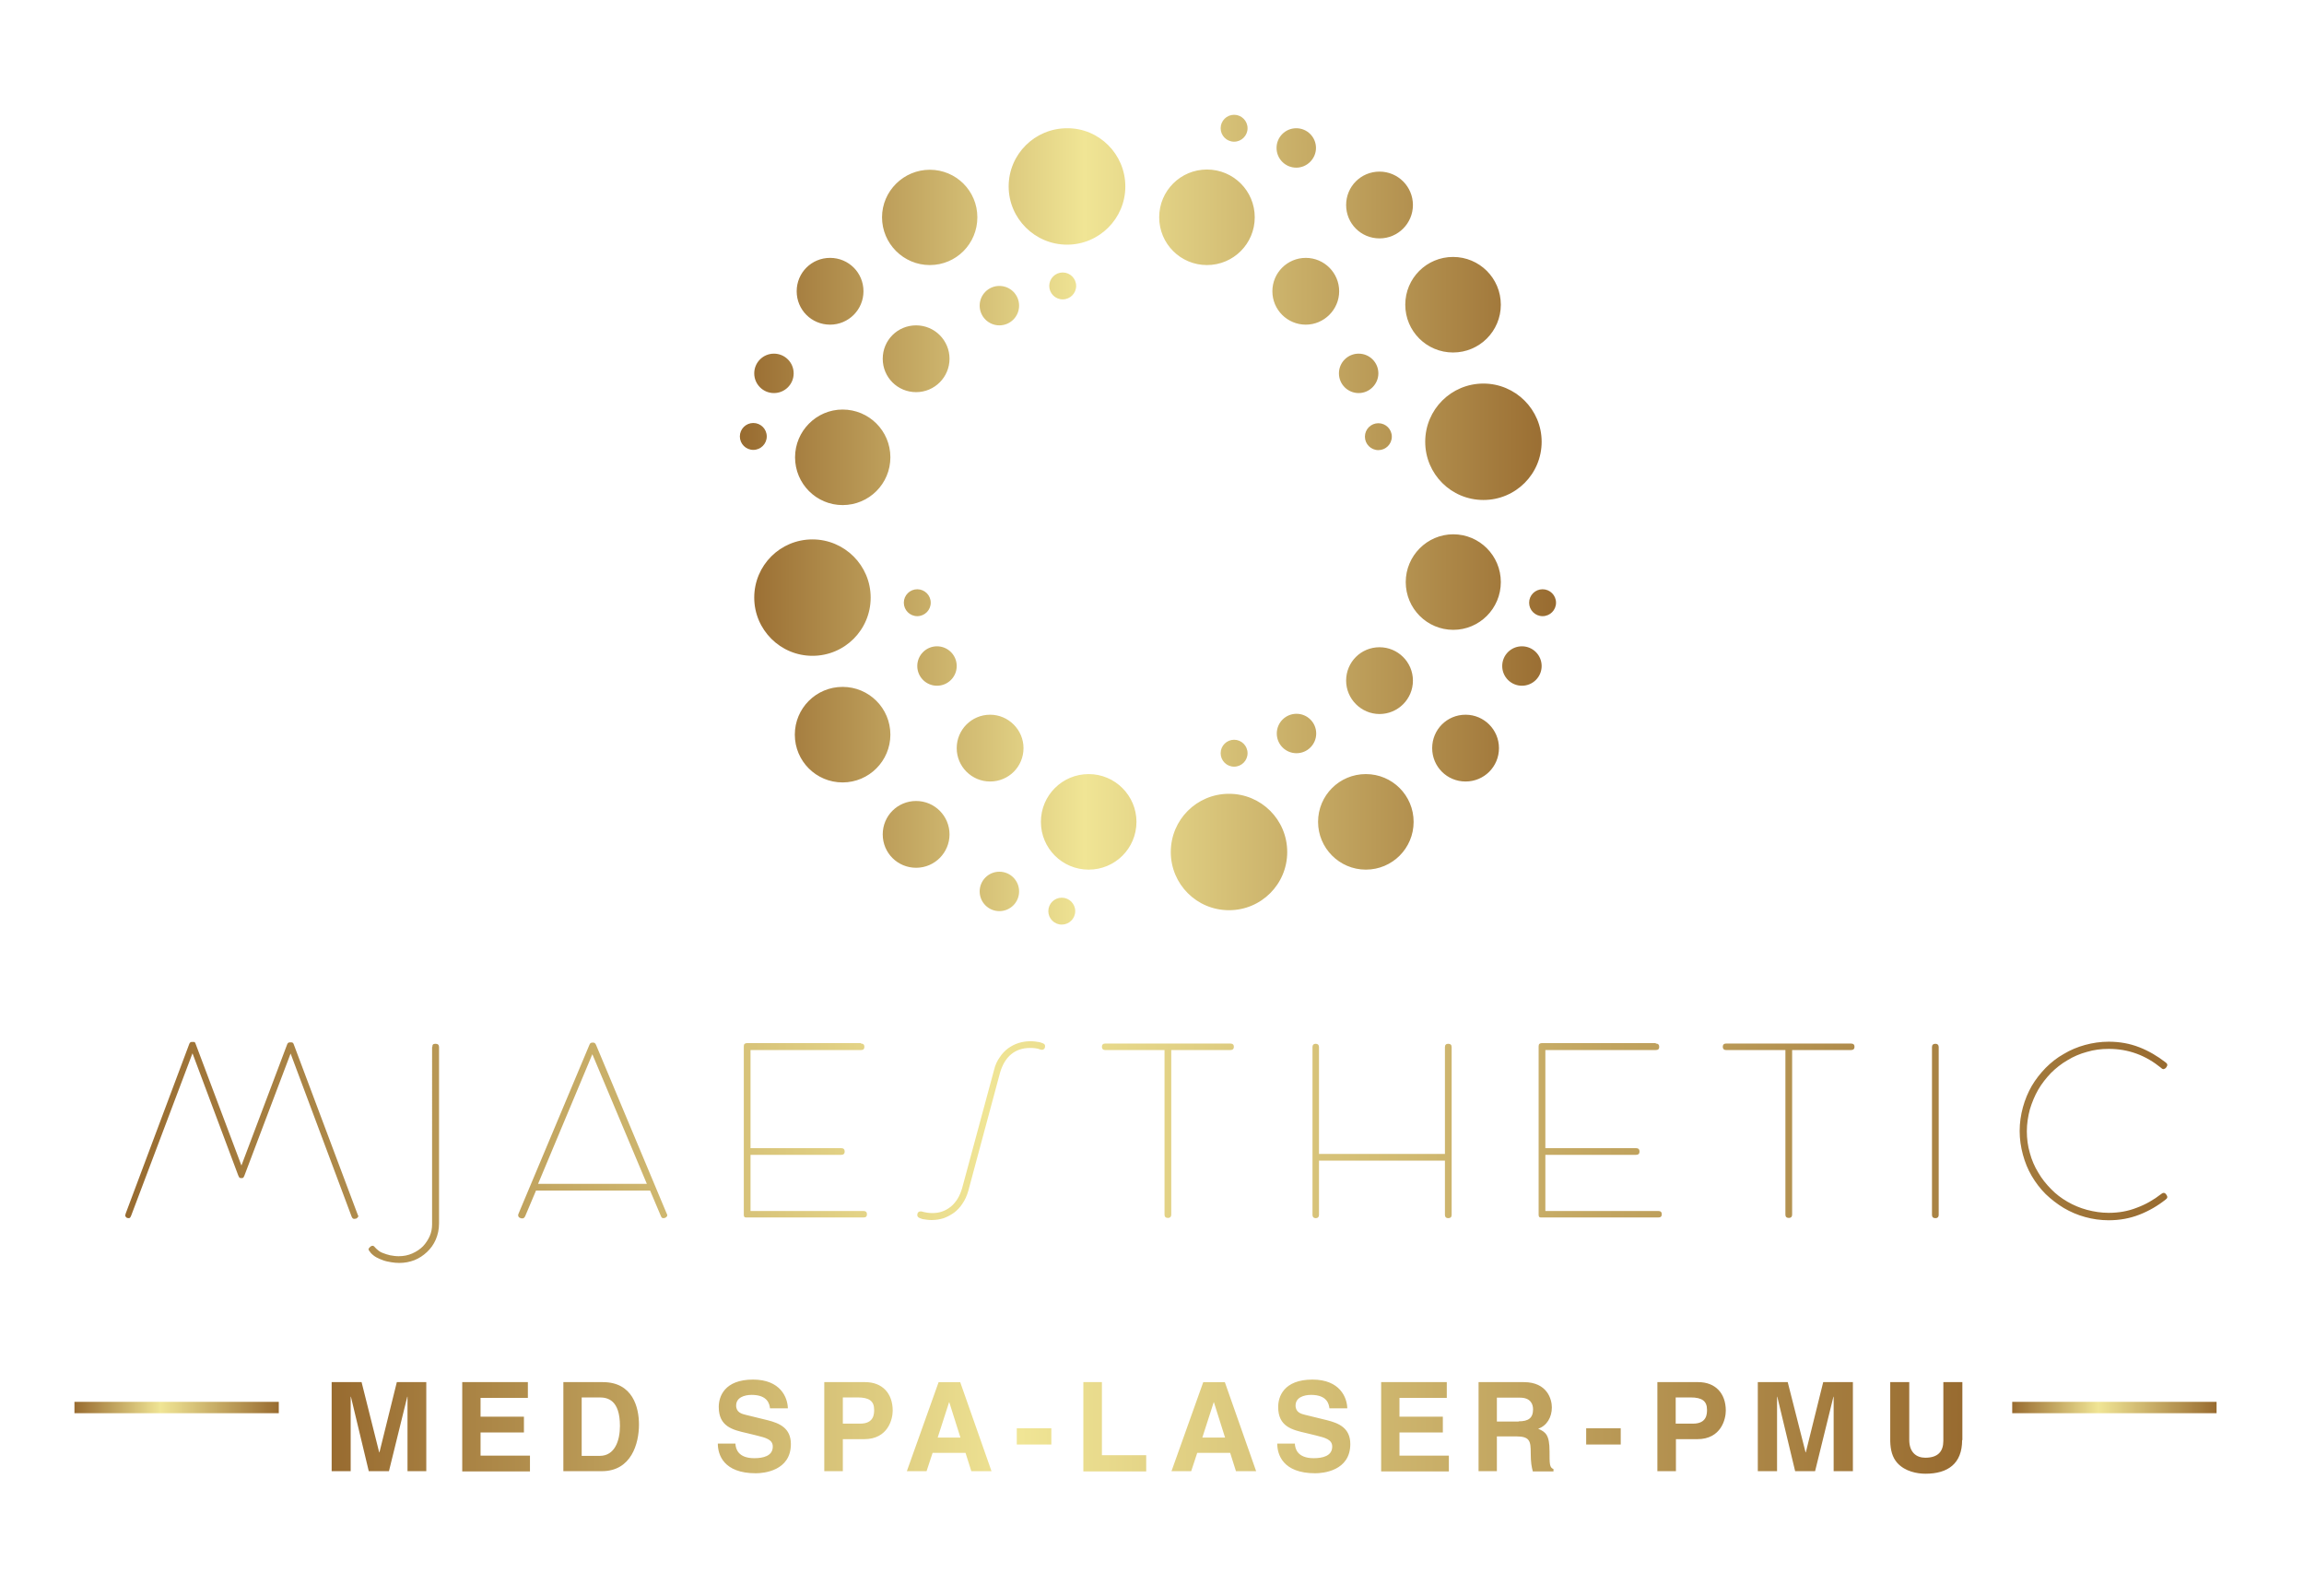 <svg xmlns="http://www.w3.org/2000/svg" xmlns:xlink="http://www.w3.org/1999/xlink" id="Capa_1" x="0px" y="0px" viewBox="0 0 993.4 688.3" style="enable-background:new 0 0 993.4 688.3;" xml:space="preserve"> <style type="text/css"> .st0{fill:url(#SVGID_1_);} .st1{fill:url(#SVGID_00000147186419662504729320000018122945060071910287_);} .st2{fill:url(#SVGID_00000138572085255294784040000005723213821206626976_);} .st3{fill:url(#SVGID_00000051360375547819665280000017655130129513746622_);} .st4{fill:url(#SVGID_00000007393172936839206870000018321822656140908170_);} </style> <g> <linearGradient id="SVGID_1_" gradientUnits="userSpaceOnUse" x1="142.983" y1="615.222" x2="845.995" y2="615.222"> <stop offset="0" style="stop-color:#986B30"></stop> <stop offset="0.422" style="stop-color:#F0E595"></stop> <stop offset="1" style="stop-color:#986B30"></stop> </linearGradient> <path class="st0" d="M183.9,634.4h-8.2v-32.1h-0.1l-7.9,32.1H159l-7.7-32.1h-0.1v32.1H143V596h12.9l7.6,30.3h0.1l7.5-30.3h12.7 V634.4z M227.6,602.8h-20.4v8.1h18.7v6.8h-18.7v10h21.3v6.8h-29.2V596h28.3V602.8z M242.9,596h17c13,0,15.6,11,15.6,18.3 c0,8.2-3.3,20.1-16,20.1h-16.6V596z M250.8,627.8h7.8c6.5,0,8.7-6.6,8.7-12.9c0-11.3-5.4-12.3-8.8-12.3h-7.7V627.8z M317.1,622.6 c0.1,2.1,1.1,6.2,8.1,6.2c3.8,0,8-0.9,8-5c0-3-2.9-3.8-7-4.8l-4.1-1c-6.2-1.4-12.2-2.8-12.2-11.3c0-4.3,2.3-11.8,14.8-11.8 c11.8,0,14.9,7.7,15,12.4h-7.7c-0.2-1.7-0.9-5.8-7.9-5.8c-3.1,0-6.7,1.1-6.7,4.6c0,3,2.5,3.6,4.1,4l9.4,2.3 c5.2,1.3,10.1,3.4,10.1,10.3c0,11.6-11.8,12.6-15.1,12.6c-14,0-16.4-8.1-16.4-12.8H317.1z M363.4,634.4h-8V596H373 c7.4,0,11.9,4.8,11.9,12.3c0,3.5-1.9,12.3-12.3,12.3h-9.2V634.4z M370.9,613.9c6,0,6-4.3,6-6c0-3.7-2.1-5.3-7.1-5.3h-6.4v11.3 H370.9z M399.5,634.4H391l13.7-38.4h9.3l13.5,38.4h-8.7l-2.5-7.9h-14.2L399.5,634.4z M404.3,619.9h9.8l-4.8-15.2h-0.1L404.3,619.9z M453.3,622.9h-14.9v-7h14.9V622.9z M475.1,627.5h19.1v7h-27.1V596h8V627.5z M513.6,634.4h-8.5l13.7-38.4h9.3l13.5,38.4h-8.7 l-2.5-7.9h-14.2L513.6,634.4z M518.4,619.9h9.8l-4.8-15.2h-0.1L518.4,619.9z M558.3,622.6c0.1,2.1,1.1,6.2,8.1,6.2c3.8,0,8-0.9,8-5 c0-3-2.9-3.8-7-4.8l-4.1-1c-6.2-1.4-12.2-2.8-12.2-11.3c0-4.3,2.3-11.8,14.8-11.8c11.8,0,14.9,7.7,15,12.4h-7.7 c-0.2-1.7-0.9-5.8-7.9-5.8c-3.1,0-6.7,1.1-6.7,4.6c0,3,2.5,3.6,4.1,4l9.4,2.3c5.2,1.3,10.1,3.4,10.1,10.3 c0,11.6-11.8,12.6-15.1,12.6c-14,0-16.4-8.1-16.4-12.8H558.3z M623.8,602.8h-20.4v8.1h18.7v6.8h-18.7v10h21.3v6.8h-29.2V596h28.3 V602.8z M637.5,596H657c10.2,0,12.1,7.5,12.1,10.9c0,4.2-2.1,7.9-5.9,9.2c3.2,1.4,4.9,2.6,4.9,9.7c0,5.6,0,7,1.7,7.7v1h-8.9 c-0.5-1.8-0.9-3.8-0.9-7.8c0-5.2-0.3-7.3-6.3-7.3h-8.3v15h-7.9V596z M654.8,612.9c4.2,0,6.2-1.4,6.2-5.2c0-2-0.9-5-5.6-5h-10v10.3 H654.8z M698.8,622.9h-14.9v-7h14.9V622.9z M722.6,634.4h-8V596h17.6c7.4,0,11.9,4.8,11.9,12.3c0,3.5-1.9,12.3-12.3,12.3h-9.2 V634.4z M730,613.9c6,0,6-4.3,6-6c0-3.7-2.1-5.3-7.1-5.3h-6.4v11.3H730z M798.9,634.4h-8.3v-32.1h-0.1l-7.9,32.1H774l-7.7-32.1 h-0.1v32.1h-8.3V596h12.9l7.7,30.3h0.1l7.5-30.3h12.8V634.4z M846,621c0,10.1-6.1,14.5-15.8,14.5c-3.5,0-8.8-0.9-12.2-4.7 c-2.1-2.4-2.9-5.5-3-9.3V596h8.2v24.9c0,5.4,3.1,7.7,6.9,7.7c5.5,0,7.8-2.7,7.8-7.3V596h8.2V621z"></path> </g> <linearGradient id="SVGID_00000176736771998324396040000003802003094051400632_" gradientUnits="userSpaceOnUse" x1="32.136" y1="606.915" x2="120.203" y2="606.915"> <stop offset="0" style="stop-color:#986B30"></stop> <stop offset="0.422" style="stop-color:#F0E595"></stop> <stop offset="1" style="stop-color:#986B30"></stop> </linearGradient> <rect x="32.1" y="604.5" style="fill:url(#SVGID_00000176736771998324396040000003802003094051400632_);" width="88.1" height="4.9"></rect> <linearGradient id="SVGID_00000031186719154053788910000015562247897951660426_" gradientUnits="userSpaceOnUse" x1="867.593" y1="606.915" x2="955.661" y2="606.915"> <stop offset="0" style="stop-color:#986B30"></stop> <stop offset="0.422" style="stop-color:#F0E595"></stop> <stop offset="1" style="stop-color:#986B30"></stop> </linearGradient> <rect x="867.6" y="604.5" style="fill:url(#SVGID_00000031186719154053788910000015562247897951660426_);" width="88.1" height="4.9"></rect> <linearGradient id="SVGID_00000125583367294021134120000003554091243661884558_" gradientUnits="userSpaceOnUse" x1="318.97" y1="224.097" x2="670.86" y2="224.097"> <stop offset="0" style="stop-color:#986B30"></stop> <stop offset="0.422" style="stop-color:#F0E595"></stop> <stop offset="1" style="stop-color:#986B30"></stop> </linearGradient> <path style="fill:url(#SVGID_00000125583367294021134120000003554091243661884558_);" d="M537.9,55.3c0,3.2-2.6,5.8-5.8,5.8 s-5.8-2.6-5.8-5.8s2.6-5.8,5.8-5.8S537.9,52.1,537.9,55.3L537.9,55.3z M485.2,80.4c0,13.9-11.3,25.1-25.1,25.1 c-13.9,0-25.2-11.3-25.2-25.1c0-13.9,11.3-25.1,25.2-25.1C473.9,55.2,485.2,66.5,485.2,80.4L485.2,80.4z M567.4,63.8 c0-4.7-3.8-8.5-8.5-8.5s-8.5,3.8-8.5,8.5s3.8,8.5,8.5,8.5S567.4,68.4,567.4,63.8L567.4,63.8z M421.4,93.7c0-11.4-9.2-20.5-20.5-20.5 s-20.6,9.2-20.6,20.5s9.2,20.6,20.6,20.6S421.4,105.1,421.4,93.7L421.4,93.7z M541,93.7c0-11.4-9.2-20.6-20.6-20.6 c-11.4,0-20.6,9.2-20.6,20.6s9.2,20.6,20.6,20.6C531.8,114.3,541,105.1,541,93.7L541,93.7z M609.2,88.4c0-7.9-6.4-14.4-14.4-14.4 s-14.4,6.4-14.4,14.4s6.4,14.4,14.4,14.4S609.2,96.3,609.2,88.4L609.2,88.4z M647.1,131.4c0,11.4-9.2,20.6-20.6,20.6 c-11.4,0-20.6-9.2-20.6-20.6s9.2-20.6,20.6-20.6C637.9,110.8,647.1,120,647.1,131.4L647.1,131.4z M372.3,125.6 c0,7.9-6.4,14.4-14.4,14.4s-14.4-6.4-14.4-14.4s6.4-14.4,14.4-14.4S372.3,117.6,372.3,125.6L372.3,125.6z M577.4,125.6 c0-7.9-6.4-14.4-14.4-14.4c-7.9,0-14.4,6.4-14.4,14.4S555.1,140,563,140C570.9,140,577.4,133.5,577.4,125.6L577.4,125.6z M464,123.3 c0-3.2-2.6-5.8-5.8-5.8c-3.2,0-5.8,2.6-5.8,5.8s2.6,5.8,5.8,5.8C461.4,129.1,464,126.5,464,123.3L464,123.3z M439.4,131.8 c0-4.7-3.8-8.5-8.5-8.5c-4.7,0-8.5,3.8-8.5,8.5s3.8,8.5,8.5,8.5C435.6,140.3,439.4,136.5,439.4,131.8L439.4,131.8z M409.4,154.7 c0-7.9-6.4-14.4-14.4-14.4s-14.4,6.4-14.4,14.4s6.4,14.4,14.4,14.4S409.4,162.6,409.4,154.7L409.4,154.7z M342.2,161 c0-4.7-3.8-8.5-8.5-8.5c-4.7,0-8.5,3.8-8.5,8.5s3.8,8.5,8.5,8.5C338.4,169.5,342.2,165.7,342.2,161L342.2,161z M594.3,161 c0-4.7-3.8-8.5-8.5-8.5s-8.5,3.8-8.5,8.5s3.8,8.5,8.5,8.5S594.3,165.6,594.3,161L594.3,161z M664.7,190.5 c0,13.9-11.2,25.1-25.1,25.1c-13.9,0-25.1-11.2-25.1-25.1s11.2-25.1,25.1-25.1C653.4,165.4,664.7,176.6,664.7,190.5L664.7,190.5z M383.9,197.2c0,11.4-9.2,20.6-20.6,20.6c-11.3,0-20.5-9.2-20.5-20.6c0-11.3,9.2-20.6,20.5-20.6 C374.7,176.6,383.9,185.8,383.9,197.2L383.9,197.2z M330.6,188.2c0,3.2-2.6,5.8-5.8,5.8s-5.8-2.6-5.8-5.8s2.6-5.8,5.8-5.8 S330.6,185,330.6,188.2L330.6,188.2z M600.1,188.3c0-3.2-2.6-5.8-5.8-5.8s-5.8,2.6-5.8,5.8c0,3.2,2.6,5.8,5.8,5.8 S600.1,191.5,600.1,188.3L600.1,188.3z M647.1,251c0,11.4-9.2,20.6-20.5,20.6c-11.3,0-20.5-9.2-20.5-20.6c0-11.3,9.2-20.6,20.5-20.6 C637.9,230.4,647.1,239.6,647.1,251L647.1,251z M375.4,257.7c0,13.9-11.2,25.1-25.1,25.1c-13.8,0-25.1-11.2-25.1-25.1 c0-13.9,11.2-25.1,25.1-25.1C364.1,232.6,375.4,243.8,375.4,257.7L375.4,257.7z M401.3,259.9c0-3.2-2.6-5.8-5.8-5.8 s-5.8,2.6-5.8,5.8s2.6,5.8,5.8,5.8S401.3,263.1,401.3,259.9L401.3,259.9z M670.9,259.9c0-3.2-2.6-5.8-5.8-5.8s-5.8,2.6-5.8,5.8 c0,3.2,2.6,5.8,5.8,5.8S670.9,263.1,670.9,259.9L670.9,259.9z M412.5,287.2c0-4.7-3.8-8.5-8.5-8.5s-8.5,3.8-8.5,8.5 c0,4.7,3.8,8.5,8.5,8.5S412.5,291.9,412.5,287.2L412.5,287.2z M664.7,287.2c0-4.7-3.8-8.5-8.5-8.5s-8.5,3.8-8.5,8.5 c0,4.7,3.8,8.5,8.5,8.5S664.7,291.9,664.7,287.2L664.7,287.2z M609.2,293.5c0-8-6.5-14.4-14.4-14.4c-8,0-14.4,6.4-14.4,14.4 c0,7.9,6.5,14.4,14.4,14.4C602.7,307.9,609.2,301.5,609.2,293.5L609.2,293.5z M383.9,316.8c0-11.4-9.2-20.6-20.6-20.6 s-20.6,9.2-20.6,20.6s9.2,20.6,20.6,20.6S383.9,328.1,383.9,316.8L383.9,316.8z M567.5,316.3c0,4.7-3.8,8.5-8.5,8.5 s-8.5-3.8-8.5-8.5c0-4.7,3.8-8.5,8.5-8.5S567.5,311.6,567.5,316.3L567.5,316.3z M441.3,322.6c0,8-6.4,14.4-14.4,14.4 c-7.9,0-14.4-6.4-14.4-14.4c0-7.9,6.4-14.4,14.4-14.4C434.8,308.2,441.3,314.7,441.3,322.6L441.3,322.6z M646.3,322.6 c0-7.9-6.4-14.4-14.4-14.4c-8,0-14.4,6.4-14.4,14.4c0,8,6.4,14.4,14.4,14.4C639.9,337,646.3,330.6,646.3,322.6L646.3,322.6z M537.9,324.8c0,3.2-2.6,5.8-5.8,5.8s-5.8-2.6-5.8-5.8s2.6-5.8,5.8-5.8S537.9,321.6,537.9,324.8L537.9,324.8z M490,354.4 c0,11.4-9.2,20.6-20.6,20.6s-20.6-9.2-20.6-20.6s9.2-20.6,20.6-20.6S490,343.1,490,354.4L490,354.4z M609.5,354.4 c0-11.4-9.2-20.6-20.6-20.6s-20.6,9.2-20.6,20.6c0,11.3,9.2,20.6,20.6,20.6S609.5,365.8,609.5,354.4L609.5,354.4z M555,367.4 c0-13.9-11.2-25.1-25.1-25.1s-25.1,11.2-25.1,25.1s11.2,25.1,25.1,25.1S555,381.3,555,367.4L555,367.4z M409.4,359.8 c0-7.9-6.4-14.4-14.4-14.4s-14.4,6.4-14.4,14.4s6.4,14.4,14.4,14.4S409.4,367.7,409.4,359.8L409.4,359.8z M439.4,384.4 c0-4.7-3.8-8.5-8.5-8.5c-4.7,0-8.5,3.8-8.5,8.5c0,4.7,3.8,8.5,8.5,8.5C435.6,392.9,439.4,389.1,439.4,384.4L439.4,384.4z M463.6,392.9c0-3.2-2.6-5.8-5.8-5.8c-3.2,0-5.8,2.6-5.8,5.8c0,3.2,2.6,5.8,5.8,5.8C461,398.7,463.6,396.1,463.6,392.9L463.6,392.9z "></path> <linearGradient id="SVGID_00000156559670786859691590000015929195159696734110_" gradientUnits="userSpaceOnUse" x1="53.853" y1="496.725" x2="934.397" y2="496.725"> <stop offset="0" style="stop-color:#986B30"></stop> <stop offset="0.422" style="stop-color:#F0E595"></stop> <stop offset="1" style="stop-color:#986B30"></stop> </linearGradient> <path style="fill:url(#SVGID_00000156559670786859691590000015929195159696734110_);" d="M123.8,450.4c0.2-0.6,0.6-0.9,1.1-0.9h0.8 c0.4,0,0.7,0.2,0.9,0.7l27.6,73.5c0.1,0.2,0.1,0.3,0.2,0.4c0,0.1,0.1,0.2,0.1,0.3c0,0.3-0.2,0.5-0.5,0.8c-0.3,0.3-0.7,0.4-1.3,0.4 c-0.5,0-0.8-0.3-1.1-1l-26.3-70.3l-19.9,52.6c-0.1,0.3-0.3,0.6-0.4,0.8c-0.1,0.2-0.3,0.3-0.6,0.3h-0.6c-0.3,0-0.6-0.1-0.7-0.4 c-0.1-0.2-0.3-0.5-0.4-0.8l-19.7-52.6l-26.4,69.9c-0.3,0.8-0.6,1.2-1,1.2c-0.5,0-1-0.1-1.2-0.4c-0.3-0.3-0.4-0.5-0.4-0.7 s0.1-0.5,0.2-0.9l27.4-73.1c0.2-0.6,0.6-0.9,1.1-0.9h0.7c0.2,0,0.3,0,0.5,0.1c0.2,0.1,0.3,0.3,0.4,0.6l19.8,52.6L123.8,450.4z M186.4,451.5c0-0.5,0.1-0.9,0.3-1.1c0.2-0.2,0.6-0.3,1.1-0.3c1,0,1.5,0.5,1.5,1.4v76c0,2.6-0.5,4.9-1.4,7c-0.9,2.1-2.2,3.9-3.8,5.4 c-1.6,1.5-3.4,2.7-5.4,3.5c-2.1,0.8-4.2,1.2-6.5,1.2c-1.2,0-2.4-0.1-3.5-0.3c-1.2-0.2-2.3-0.4-3.4-0.8c-1.1-0.4-2.1-0.8-3-1.3 c-0.9-0.5-1.8-1.2-2.5-2c-0.2-0.3-0.4-0.6-0.6-0.8c-0.2-0.3-0.3-0.5-0.3-0.8c0-0.1,0.1-0.3,0.4-0.6c0.4-0.5,0.9-0.8,1.3-0.8 c0.4,0,0.7,0.2,1,0.6c0.4,0.5,0.9,0.9,1.5,1.4c0.6,0.5,1.3,0.9,2.2,1.2c0.9,0.4,1.8,0.6,2.9,0.9c1.1,0.2,2.3,0.4,3.7,0.4 c2.2,0,4.1-0.4,5.9-1.2c1.8-0.8,3.3-1.8,4.6-3.1c1.2-1.3,2.2-2.8,2.9-4.4c0.7-1.6,1-3.3,1-5V451.5z M224.3,525.2 c-0.4-0.1-0.6-0.3-0.7-0.5c-0.1-0.2-0.2-0.4-0.2-0.7c0-0.2,0.1-0.4,0.2-0.7l30.6-72.9c0.2-0.5,0.6-0.8,1.1-0.8h0.6 c0.4,0,0.8,0.3,1.1,1l30.4,72.6c0.2,0.3,0.3,0.6,0.3,0.9c0,0.3-0.2,0.5-0.5,0.8c-0.4,0.3-0.8,0.4-1.2,0.4c-0.5,0-0.8-0.3-1-0.8 l-4.7-11.1h-49.2l-4.6,10.9c-0.3,0.7-0.7,1.1-1.2,1.1c-0.1,0-0.2,0-0.4,0C224.5,525.3,224.4,525.3,224.3,525.2z M255.4,454.6 L232,510.5h46.9L255.4,454.6z M371.2,450c1,0,1.5,0.5,1.5,1.4c0,1-0.5,1.4-1.5,1.4h-47.6v42.3h39c1.1,0,1.6,0.5,1.6,1.5 c0,0.9-0.5,1.4-1.6,1.4h-39v24.2h48.7c1,0,1.5,0.5,1.5,1.4c0,1-0.5,1.4-1.5,1.4h-50.6c-0.5,0-0.8-0.2-0.9-0.5 c-0.1-0.3-0.1-0.6-0.1-0.9v-72.4c0-0.5,0.1-0.9,0.4-1.1c0.3-0.2,0.6-0.3,1.1-0.3H371.2z M417.5,513.5c-0.6,2.1-1.4,3.9-2.5,5.5 c-1,1.6-2.3,2.9-3.6,3.9c-1.4,1-2.9,1.8-4.5,2.4c-1.6,0.5-3.3,0.8-5.1,0.8c-0.5,0-1.2,0-1.9-0.1c-0.7-0.1-1.4-0.2-2.1-0.3 c-0.6-0.2-1.2-0.4-1.6-0.6c-0.4-0.3-0.7-0.6-0.7-1.1c0-0.5,0.1-0.9,0.4-1.2c0.2-0.3,0.5-0.4,0.9-0.4c0.1,0,0.3,0,0.4,0 s0.3,0,0.5,0.1c1.5,0.4,2.9,0.6,4.2,0.6c1.6,0,3.1-0.2,4.4-0.7c1.4-0.5,2.6-1.2,3.7-2.1c1.1-0.9,2.1-2.1,2.9-3.4 c0.8-1.3,1.4-2.8,1.9-4.4l13.8-51.1c0.5-2.1,1.3-3.9,2.4-5.4c1-1.6,2.3-2.9,3.6-3.9c1.4-1,2.9-1.8,4.5-2.3c1.6-0.5,3.3-0.8,5.1-0.8 c0.5,0,1.2,0,1.9,0.1c0.7,0.1,1.4,0.2,2.1,0.3c0.7,0.2,1.2,0.4,1.7,0.6c0.5,0.3,0.7,0.6,0.7,1.1c0,0.5-0.1,0.9-0.4,1.2 c-0.3,0.3-0.6,0.4-0.9,0.4c-0.3,0-0.7-0.1-1-0.2c-0.7-0.3-1.4-0.4-2.1-0.5c-0.7-0.1-1.4-0.1-2.1-0.1c-3.2,0-5.9,0.9-8.1,2.7 c-2.2,1.8-3.8,4.5-4.8,7.9L417.5,513.5z M530.5,450c1,0,1.5,0.5,1.5,1.4s-0.5,1.4-1.5,1.4H505v71c0,0.9-0.5,1.4-1.4,1.4 c-1,0-1.5-0.5-1.5-1.4v-71h-25.6c-0.9,0-1.4-0.5-1.4-1.4s0.5-1.4,1.4-1.4H530.5z M623,451.5c0-0.9,0.5-1.4,1.4-1.4 c1,0,1.5,0.5,1.5,1.4v72.4c0,0.9-0.5,1.4-1.5,1.4c-0.9,0-1.4-0.5-1.4-1.4v-23.4h-54.3v23.4c0,0.9-0.5,1.4-1.4,1.4s-1.4-0.5-1.4-1.4 v-72.4c0-0.9,0.5-1.4,1.4-1.4s1.4,0.5,1.4,1.4v46.1H623V451.5z M713.9,450c1,0,1.5,0.5,1.5,1.4c0,1-0.5,1.4-1.5,1.4h-47.6v42.3h39 c1.1,0,1.6,0.5,1.6,1.5c0,0.9-0.5,1.4-1.6,1.4h-39v24.2H715c1,0,1.5,0.5,1.5,1.4c0,1-0.5,1.4-1.5,1.4h-50.6c-0.5,0-0.8-0.2-0.9-0.5 c-0.1-0.3-0.1-0.6-0.1-0.9v-72.4c0-0.5,0.1-0.9,0.4-1.1c0.3-0.2,0.6-0.3,1.1-0.3H713.9z M798.1,450c1,0,1.5,0.5,1.5,1.4 s-0.5,1.4-1.5,1.4h-25.4v71c0,0.9-0.5,1.4-1.4,1.4c-1,0-1.5-0.5-1.5-1.4v-71h-25.6c-0.9,0-1.4-0.5-1.4-1.4s0.5-1.4,1.4-1.4H798.1z M833,451.5c0-0.9,0.5-1.4,1.5-1.4c0.9,0,1.4,0.5,1.4,1.4v72.4c0,0.9-0.5,1.4-1.4,1.4c-1,0-1.5-0.5-1.5-1.4V451.5z M933.7,458.1 c0.9,0.6,1,1.3,0.3,2.2c-0.3,0.4-0.7,0.6-1,0.7c-0.4,0.1-0.8-0.1-1.2-0.5c-3.2-2.6-6.7-4.7-10.5-6.1c-3.8-1.4-7.8-2.1-12.1-2.1 c-3.3,0-6.4,0.4-9.4,1.3c-3,0.8-5.8,2-8.4,3.6c-2.6,1.5-5,3.4-7.1,5.5c-2.1,2.2-4,4.6-5.5,7.2c-1.5,2.6-2.7,5.5-3.6,8.5 c-0.8,3-1.3,6.2-1.3,9.4c0,3.2,0.4,6.4,1.3,9.4c0.8,3,2,5.8,3.6,8.4c1.5,2.6,3.4,5,5.5,7.1c2.1,2.2,4.5,4,7.1,5.5 c2.6,1.5,5.4,2.7,8.4,3.5c3,0.8,6.1,1.3,9.4,1.3c4.3,0,8.3-0.7,12.1-2.2c3.8-1.4,7.3-3.4,10.5-5.9c0.8-0.7,1.6-0.7,2.2,0.2 c0.7,0.9,0.6,1.6-0.3,2.2c-3.4,2.7-7.2,4.9-11.3,6.5c-4.1,1.6-8.5,2.4-13.2,2.4c-3.5,0-7-0.5-10.2-1.4c-3.3-0.9-6.3-2.2-9.2-3.9 c-2.8-1.7-5.4-3.7-7.8-6c-2.3-2.3-4.3-4.9-6-7.8c-1.7-2.9-2.9-5.9-3.8-9.2c-0.9-3.3-1.4-6.7-1.4-10.2c0-3.5,0.5-6.9,1.4-10.2 s2.2-6.4,3.8-9.2c1.7-2.9,3.7-5.4,6-7.8c2.3-2.3,4.9-4.4,7.8-6c2.8-1.7,5.9-3,9.2-3.9c3.3-0.9,6.7-1.4,10.2-1.4 c4.7,0,9.1,0.8,13.2,2.4C926.5,453.2,930.2,455.4,933.7,458.1z"></path> </svg>